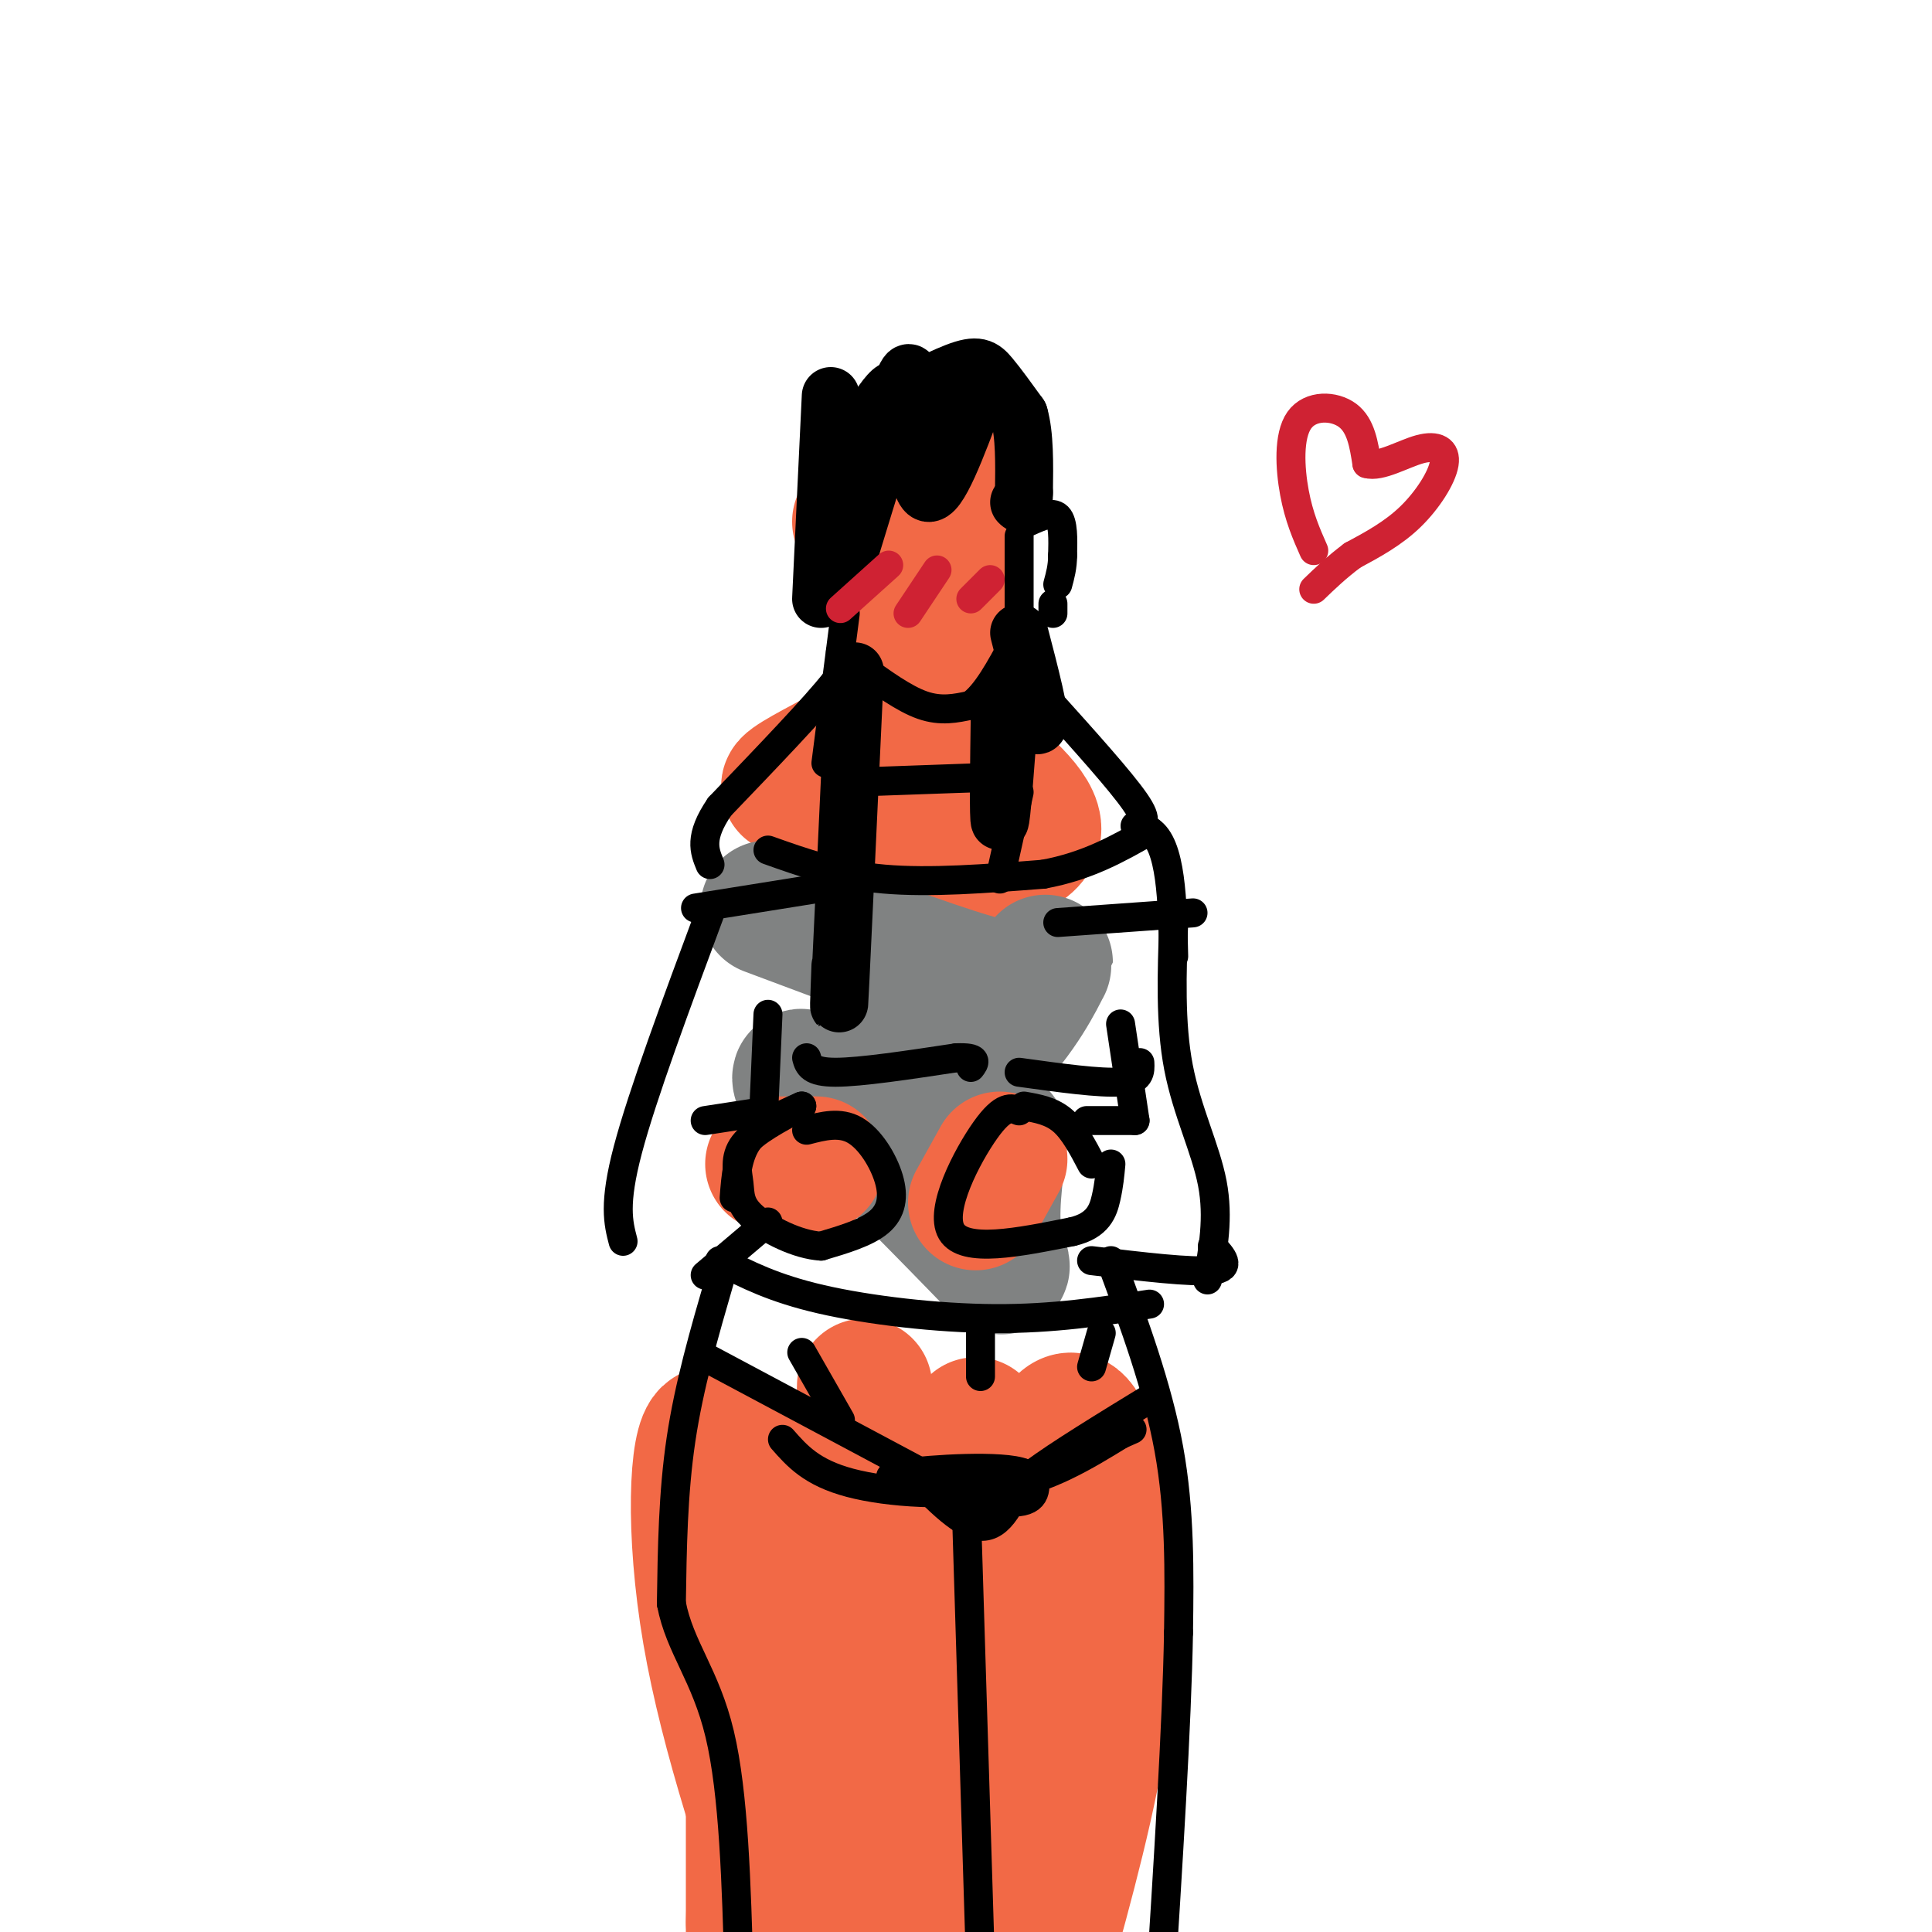 <svg viewBox='0 0 400 400' version='1.1' xmlns='http://www.w3.org/2000/svg' xmlns:xlink='http://www.w3.org/1999/xlink'><g fill='none' stroke='rgb(242,105,70)' stroke-width='28' stroke-linecap='round' stroke-linejoin='round'><path d='M182,107c-1.289,-4.622 -2.578,-9.244 0,-12c2.578,-2.756 9.022,-3.644 12,-3c2.978,0.644 2.489,2.822 2,5'/><path d='M196,97c0.933,5.933 2.267,18.267 2,25c-0.267,6.733 -2.133,7.867 -4,9'/><path d='M194,131c-1.733,1.800 -4.067,1.800 -6,-1c-1.933,-2.800 -3.467,-8.400 -5,-14'/><path d='M183,116c-1.667,-3.667 -3.333,-5.833 -5,-8'/><path d='M190,142c-0.111,4.467 -0.222,8.933 -6,13c-5.778,4.067 -17.222,7.733 -20,8c-2.778,0.267 3.111,-2.867 9,-6'/><path d='M173,157c3.833,-2.167 8.917,-4.583 14,-7'/><path d='M200,156c7.250,6.000 14.500,12.000 14,16c-0.500,4.000 -8.750,6.000 -17,8'/><path d='M197,180c-4.644,1.422 -7.756,0.978 -10,0c-2.244,-0.978 -3.622,-2.489 -5,-4'/></g>
<g fill='none' stroke='rgb(128,130,130)' stroke-width='28' stroke-linecap='round' stroke-linejoin='round'><path d='M159,188c16.390,6.145 32.779,12.290 42,15c9.221,2.710 11.272,1.986 13,0c1.728,-1.986 3.133,-5.233 2,-3c-1.133,2.233 -4.805,9.947 -12,17c-7.195,7.053 -17.913,13.444 -22,14c-4.087,0.556 -1.544,-4.722 1,-10'/><path d='M183,221c-0.984,1.661 -3.943,10.812 -9,10c-5.057,-0.812 -12.211,-11.589 -6,-7c6.211,4.589 25.788,24.543 34,33c8.212,8.457 5.061,5.416 4,0c-1.061,-5.416 -0.030,-13.208 1,-21'/><path d='M207,236c-0.167,-2.667 -1.083,1.167 -2,5'/></g>
<g fill='none' stroke='rgb(242,105,70)' stroke-width='28' stroke-linecap='round' stroke-linejoin='round'><path d='M160,241c0.000,0.000 9.000,0.000 9,0'/><path d='M207,240c0.000,0.000 -5.000,9.000 -5,9'/><path d='M179,287c-0.750,35.917 -1.500,71.833 -1,92c0.500,20.167 2.250,24.583 4,29'/><path d='M202,295c-0.496,39.652 -0.992,79.303 0,100c0.992,20.697 3.473,22.438 4,-4c0.527,-26.438 -0.900,-81.056 1,-81c1.900,0.056 7.127,54.784 10,73c2.873,18.216 3.392,-0.081 2,-15c-1.392,-14.919 -4.696,-26.459 -8,-38'/><path d='M211,330c-1.413,-8.303 -0.946,-10.061 1,-16c1.946,-5.939 5.370,-16.061 8,-19c2.630,-2.939 4.466,1.303 6,7c1.534,5.697 2.767,12.848 4,20'/><path d='M230,322c0.533,9.689 -0.133,23.911 -3,40c-2.867,16.089 -7.933,34.044 -13,52'/><path d='M180,397c0.000,0.000 0.100,0.100 0.1,0.1'/><path d='M156,305c0.000,0.000 0.000,102.000 0,102'/><path d='M156,398c0.899,-23.661 1.798,-47.321 0,-67c-1.798,-19.679 -6.292,-35.375 -9,-34c-2.708,1.375 -3.631,19.821 0,41c3.631,21.179 11.815,45.089 20,69'/></g>
<g fill='none' stroke='rgb(0,0,0)' stroke-width='12' stroke-linecap='round' stroke-linejoin='round'><path d='M177,139c-1.250,26.917 -2.500,53.833 -3,64c-0.500,10.167 -0.250,3.583 0,-3'/><path d='M207,147c-0.167,11.500 -0.333,23.000 0,23c0.333,0.000 1.167,-11.500 2,-23'/><path d='M209,147c1.822,-2.067 5.378,4.267 6,3c0.622,-1.267 -1.689,-10.133 -4,-19'/><path d='M202,82c-3.917,10.524 -7.833,21.048 -10,20c-2.167,-1.048 -2.583,-13.667 -3,-20c-0.417,-6.333 -0.833,-6.381 -3,0c-2.167,6.381 -6.083,19.190 -10,32'/><path d='M176,114c-1.778,6.444 -1.222,6.556 -1,6c0.222,-0.556 0.111,-1.778 0,-3'/><path d='M172,82c0.000,0.000 -2.000,42.000 -2,42'/><path d='M178,87c7.800,-4.156 15.600,-8.311 20,-10c4.400,-1.689 5.400,-0.911 7,1c1.600,1.911 3.800,4.956 6,8'/><path d='M211,86c1.167,4.000 1.083,10.000 1,16'/><path d='M212,102c0.000,3.000 -0.500,2.500 -1,2'/></g>
<g fill='none' stroke='rgb(0,0,0)' stroke-width='6' stroke-linecap='round' stroke-linejoin='round'><path d='M178,138c4.583,3.333 9.167,6.667 13,8c3.833,1.333 6.917,0.667 10,0'/><path d='M201,146c3.167,-2.167 6.083,-7.583 9,-13'/><path d='M213,108c2.417,-1.083 4.833,-2.167 6,-1c1.167,1.167 1.083,4.583 1,8'/><path d='M220,115c0.000,2.333 -0.500,4.167 -1,6'/><path d='M218,125c0.000,0.000 0.000,2.000 0,2'/><path d='M211,111c0.000,0.000 0.000,30.000 0,30'/><path d='M217,145c7.500,8.333 15.000,16.667 18,21c3.000,4.333 1.500,4.667 0,5'/><path d='M174,135c1.583,0.333 3.167,0.667 -1,6c-4.167,5.333 -14.083,15.667 -24,26'/><path d='M149,167c-4.333,6.333 -3.167,9.167 -2,12'/><path d='M219,191c0.000,0.000 28.000,-2.000 28,-2'/><path d='M169,184c0.000,0.000 -25.000,4.000 -25,4'/><path d='M212,229c2.833,0.500 5.667,1.000 8,3c2.333,2.000 4.167,5.500 6,9'/><path d='M211,230c-1.622,-0.644 -3.244,-1.289 -7,4c-3.756,5.289 -9.644,16.511 -7,21c2.644,4.489 13.822,2.244 25,0'/><path d='M222,255c5.400,-1.244 6.400,-4.356 7,-7c0.600,-2.644 0.800,-4.822 1,-7'/><path d='M167,234c3.446,-0.893 6.893,-1.786 10,0c3.107,1.786 5.875,6.250 7,10c1.125,3.750 0.607,6.786 -2,9c-2.607,2.214 -7.304,3.607 -12,5'/><path d='M170,258c-4.868,-0.263 -11.037,-3.421 -14,-6c-2.963,-2.579 -2.721,-4.579 -3,-7c-0.279,-2.421 -1.080,-5.263 1,-8c2.080,-2.737 7.040,-5.368 12,-8'/><path d='M166,229c-4.333,1.917 -8.667,3.833 -11,7c-2.333,3.167 -2.667,7.583 -3,12'/><path d='M147,189c-7.000,18.833 -14.000,37.667 -17,49c-3.000,11.333 -2.000,15.167 -1,19'/><path d='M146,232c0.000,0.000 13.000,-2.000 13,-2'/><path d='M159,253c0.000,0.000 -13.000,11.000 -13,11'/><path d='M225,232c0.000,0.000 10.000,0.000 10,0'/><path d='M243,191c-0.378,10.444 -0.756,20.889 1,30c1.756,9.111 5.644,16.889 7,24c1.356,7.111 0.178,13.556 -1,20'/><path d='M226,261c10.417,1.250 20.833,2.500 25,2c4.167,-0.500 2.083,-2.750 0,-5'/><path d='M235,232c0.000,0.000 -3.000,-20.000 -3,-20'/><path d='M159,210c0.000,0.000 -1.000,23.000 -1,23'/><path d='M230,261c4.833,13.083 9.667,26.167 12,39c2.333,12.833 2.167,25.417 2,38'/><path d='M244,338c-0.333,19.167 -2.167,48.083 -4,77'/><path d='M149,265c-3.167,10.917 -6.333,21.833 -8,33c-1.667,11.167 -1.833,22.583 -2,34'/><path d='M139,332c1.733,9.067 7.067,14.733 10,27c2.933,12.267 3.467,31.133 4,50'/><path d='M162,298c3.022,3.444 6.044,6.889 14,9c7.956,2.111 20.844,2.889 31,1c10.156,-1.889 17.578,-6.444 25,-11'/><path d='M232,297c4.167,-1.833 2.083,-0.917 0,0'/><path d='M200,310c0.000,0.000 3.000,97.000 3,97'/><path d='M166,280c0.000,0.000 8.000,14.000 8,14'/><path d='M228,276c0.000,0.000 -2.000,7.000 -2,7'/><path d='M203,275c0.000,0.000 0.000,10.000 0,10'/><path d='M149,261c5.578,2.867 11.156,5.733 21,8c9.844,2.267 23.956,3.933 36,4c12.044,0.067 22.022,-1.467 32,-3'/><path d='M187,303c5.917,6.333 11.833,12.667 16,13c4.167,0.333 6.583,-5.333 9,-11'/><path d='M212,305c-4.289,-1.800 -19.511,-0.800 -25,0c-5.489,0.800 -1.244,1.400 3,2'/><path d='M190,307c4.733,1.467 15.067,4.133 20,4c4.933,-0.133 4.467,-3.067 4,-6'/><path d='M214,305c4.833,-3.667 14.917,-9.833 25,-16'/><path d='M191,305c0.000,0.000 -45.000,-24.000 -45,-24'/><path d='M167,219c0.417,1.500 0.833,3.000 6,3c5.167,0.000 15.083,-1.500 25,-3'/><path d='M198,219c4.667,-0.167 3.833,0.917 3,2'/><path d='M211,222c8.417,1.167 16.833,2.333 21,2c4.167,-0.333 4.083,-2.167 4,-4'/><path d='M159,176c7.250,2.583 14.500,5.167 24,6c9.500,0.833 21.250,-0.083 33,-1'/><path d='M216,181c9.167,-1.667 15.583,-5.333 22,-9'/><path d='M238,172c4.500,2.833 4.750,14.417 5,26'/><path d='M211,164c0.000,0.000 -4.000,18.000 -4,18'/><path d='M175,162c0.000,0.000 28.000,-1.000 28,-1'/><path d='M178,85c2.083,-3.250 4.167,-6.500 6,-7c1.833,-0.500 3.417,1.750 5,4'/><path d='M175,127c0.000,0.000 -4.000,31.000 -4,31'/></g>
<g fill='none' stroke='rgb(207,34,51)' stroke-width='6' stroke-linecap='round' stroke-linejoin='round'><path d='M184,117c0.000,0.000 -10.000,9.000 -10,9'/><path d='M194,118c0.000,0.000 -6.000,9.000 -6,9'/><path d='M205,120c0.000,0.000 -4.000,4.000 -4,4'/><path d='M272,114c-1.530,-3.464 -3.060,-6.929 -4,-12c-0.940,-5.071 -1.292,-11.750 1,-15c2.292,-3.250 7.226,-3.071 10,-1c2.774,2.071 3.387,6.036 4,10'/><path d='M283,96c2.734,0.836 7.568,-2.075 11,-3c3.432,-0.925 5.463,0.136 5,3c-0.463,2.864 -3.418,7.533 -7,11c-3.582,3.467 -7.791,5.734 -12,8'/><path d='M280,115c-3.333,2.500 -5.667,4.750 -8,7'/></g>
</svg>